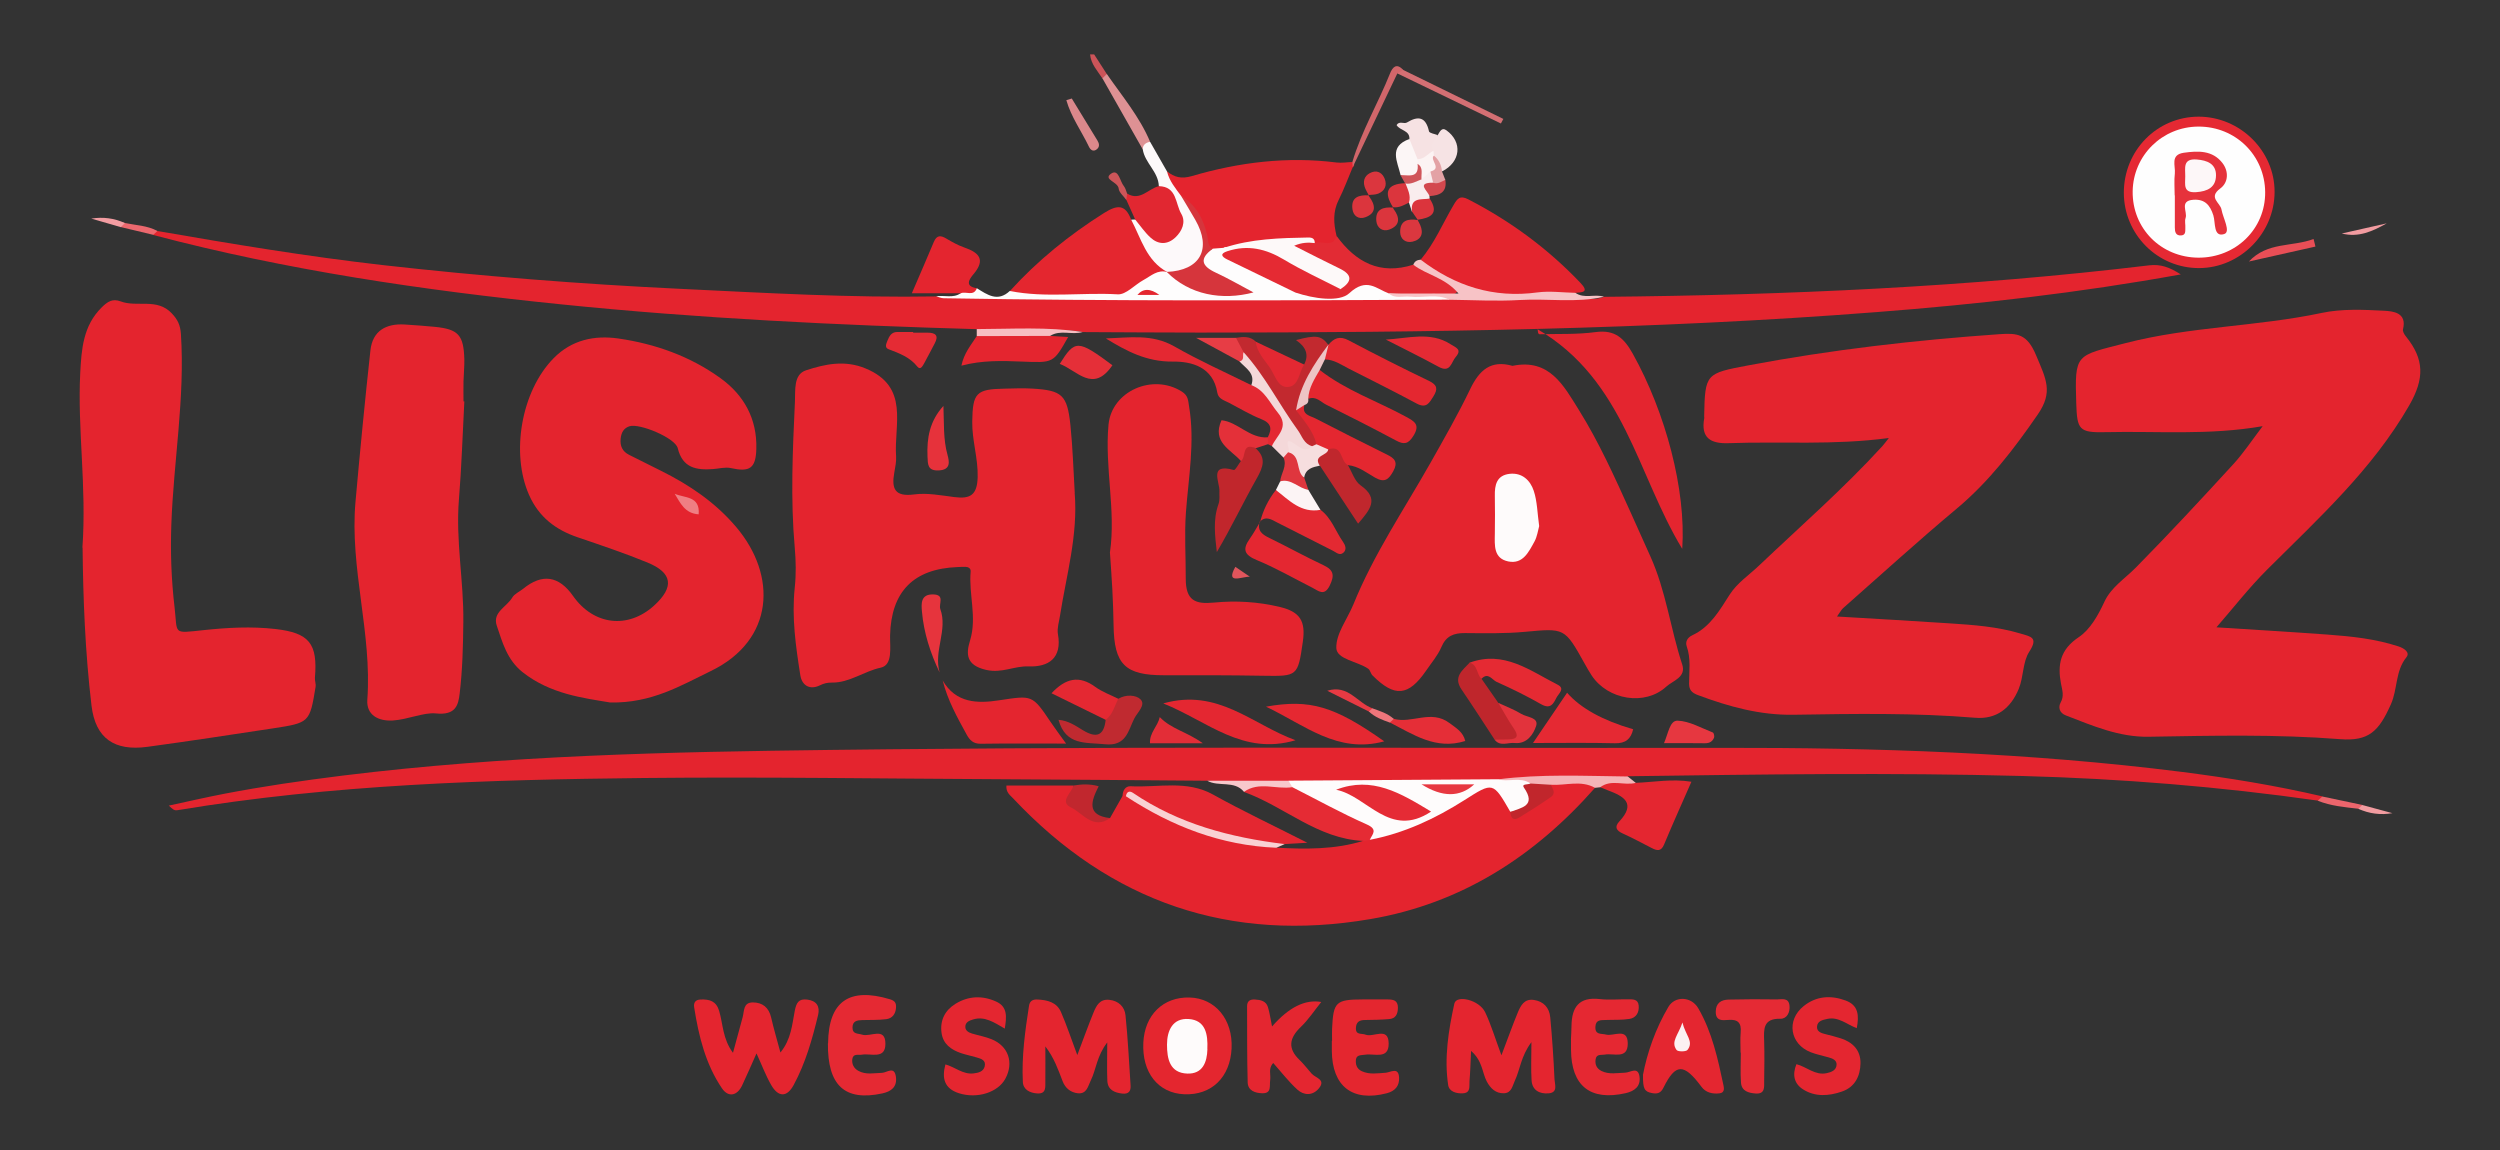 <svg xmlns="http://www.w3.org/2000/svg" id="Layer_1" data-name="Layer 1" viewBox="0 0 300 138"><rect x="0" y="0" width="300" height="138" fill="#333333" stroke="none"/><defs><style>      .cls-1 {        fill: #fcf1f2;      }      .cls-1, .cls-2, .cls-3, .cls-4, .cls-5, .cls-6, .cls-7, .cls-8, .cls-9, .cls-10, .cls-11, .cls-12, .cls-13, .cls-14, .cls-15, .cls-16, .cls-17, .cls-18, .cls-19, .cls-20, .cls-21, .cls-22, .cls-23, .cls-24, .cls-25, .cls-26, .cls-27, .cls-28, .cls-29, .cls-30, .cls-31, .cls-32, .cls-33, .cls-34, .cls-35, .cls-36, .cls-37, .cls-38, .cls-39, .cls-40, .cls-41, .cls-42, .cls-43, .cls-44, .cls-45, .cls-46, .cls-47, .cls-48, .cls-49, .cls-50, .cls-51, .cls-52, .cls-53, .cls-54, .cls-55, .cls-56, .cls-57, .cls-58, .cls-59, .cls-60, .cls-61, .cls-62, .cls-63, .cls-64, .cls-65, .cls-66, .cls-67, .cls-68, .cls-69, .cls-70, .cls-71, .cls-72, .cls-73, .cls-74, .cls-75, .cls-76, .cls-77, .cls-78, .cls-79, .cls-80, .cls-81, .cls-82 {        stroke-width: 0px;      }      .cls-2 {        fill: #e42832;      }      .cls-3 {        fill: #e6323b;      }      .cls-4 {        fill: #e32832;      }      .cls-5 {        fill: #fefdfd;      }      .cls-6 {        fill: #f9edee;      }      .cls-7 {        fill: #f7c3c6;      }      .cls-8 {        fill: #fcf4f5;      }      .cls-9 {        fill: #e4252f;      }      .cls-10 {        fill: #e4262f;      }      .cls-11 {        fill: #e32932;      }      .cls-12 {        fill: #e42630;      }      .cls-13 {        fill: #fdf9f9;      }      .cls-14 {        fill: #edc4c5;      }      .cls-15 {        fill: #bf262c;      }      .cls-16 {        fill: #e52e37;      }      .cls-17 {        fill: #df363e;      }      .cls-18 {        fill: #ee757b;      }      .cls-19 {        fill: #e22b34;      }      .cls-20 {        fill: #fefcfc;      }      .cls-21 {        fill: #e94e56;      }      .cls-22 {        fill: #e63740;      }      .cls-23 {        fill: #d0555a;      }      .cls-24 {        fill: #e52832;      }      .cls-25 {        fill: #e73a43;      }      .cls-26 {        fill: #c0272d;      }      .cls-27 {        fill: #f6e3e4;      }      .cls-28 {        fill: #e52a34;      }      .cls-29 {        fill: #e52a33;      }      .cls-30 {        fill: #cc5459;      }      .cls-31 {        fill: #c1262c;      }      .cls-32 {        fill: #ec656c;      }      .cls-33 {        fill: #d46f73;      }      .cls-34 {        fill: #fcf6f6;      }      .cls-35 {        fill: #e52f38;      }      .cls-36 {        fill: #e52b34;      }      .cls-37 {        fill: #db888b;      }      .cls-38 {        fill: #ef7e83;      }      .cls-39 {        fill: #c2292f;      }      .cls-40 {        fill: #d1666a;      }      .cls-41 {        fill: #f5b3b7;      }      .cls-42 {        fill: #fefbfb;      }      .cls-43 {        fill: #f29ca0;      }      .cls-44 {        fill: #fcf3f3;      }      .cls-45 {        fill: #c1272e;      }      .cls-46 {        fill: #ec686e;      }      .cls-47 {        fill: #db373f;      }      .cls-48 {        fill: #f9d1d3;      }      .cls-49 {        fill: #f7bec2;      }      .cls-50 {        fill: #e42731;      }      .cls-51 {        fill: #db363e;      }      .cls-52 {        fill: #db343c;      }      .cls-53 {        fill: #d3484e;      }      .cls-54 {        fill: #e42730;      }      .cls-55 {        fill: #e52b35;      }      .cls-56 {        fill: #e6343d;      }      .cls-57 {        fill: #e4242e;      }      .cls-58 {        fill: #c02a30;      }      .cls-59 {        fill: #d6353c;      }      .cls-60 {        fill: #db353d;      }      .cls-61 {        fill: #f39da2;      }      .cls-62 {        fill: #fdf7f8;      }      .cls-63 {        fill: #e3a2a5;      }      .cls-64 {        fill: #e2333c;      }      .cls-65 {        fill: #e0555c;      }      .cls-66 {        fill: #e73841;      }      .cls-67 {        fill: #e52831;      }      .cls-68 {        fill: #cd5559;      }      .cls-69 {        fill: #fdf9fa;      }      .cls-70 {        fill: #f29ba0;      }      .cls-71 {        fill: #e52933;      }      .cls-72 {        fill: #e6323c;      }      .cls-73 {        fill: #f4d8d9;      }      .cls-74 {        fill: #f6e2e3;      }      .cls-75 {        fill: #e12731;      }      .cls-76 {        fill: #f8c8cb;      }      .cls-77 {        fill: #e43039;      }      .cls-78 {        fill: #de9194;      }      .cls-79 {        fill: #fefefe;      }      .cls-80 {        fill: #e73d45;      }      .cls-81 {        fill: #e32d37;      }      .cls-82 {        fill: #f6dedf;      }    </style></defs><path class="cls-30" d="M131.3,6.53c.51.79,1.01,1.58,1.52,2.36.16.52-.07.63-.53.52-.59-.91-1.38-1.72-1.48-2.88.16,0,.32,0,.48,0Z"></path><path class="cls-57" d="M265.99,75.28c4.02.26,8.67.53,13.31.87,2.88.21,5.75.51,8.52,1.42.71.23,1.41.74.95,1.3-1.35,1.67-1.04,3.8-1.86,5.64-1.45,3.25-2.65,4.46-6.09,4.19-7.66-.6-15.32-.42-22.99-.29-3.54.06-6.72-1.32-9.93-2.56-.8-.31-.92-1-.63-1.53.45-.81.2-1.49.05-2.27-.43-2.27-.12-4.09,2.13-5.59,1.35-.9,2.31-2.59,3.07-4.23.8-1.75,2.47-2.79,3.79-4.13,3.99-4.05,7.85-8.21,11.69-12.4,1.22-1.33,2.23-2.87,3.52-4.56-6.48,1.13-12.68.57-18.85.72-3.19.08-3.42-.31-3.52-3.44-.19-6.06-.09-5.69,5.93-7.25,7.75-2,15.75-1.97,23.53-3.62,2.41-.51,4.99-.39,7.48-.26,1.06.06,2.77.2,2.27,2.23-.06.24.15.61.34.84,2.23,2.75,2.26,5.06.4,8.3-4.4,7.65-10.84,13.51-16.99,19.64-2.22,2.21-4.15,4.7-6.12,6.96Z"></path><path class="cls-57" d="M226.67,52.56c-6.65.89-12.95.39-19.22.62-2.16.08-3.38-.61-2.94-3,.01-.08-.01-.16-.01-.24.1-5.13.19-5.13,5.32-6.1,9.97-1.88,20.02-3.03,30.13-3.74,2.15-.15,3.31-.02,4.37,2.51,1.22,2.9,2.08,4.42.21,7.13-2.83,4.11-5.85,8.06-9.74,11.31-4.63,3.87-9.09,7.94-13.62,11.93-.21.19-.35.47-.73,1,4.69.28,9.08.53,13.48.82,2.88.19,5.76.39,8.55,1.23,1.24.37,2.16.46,1.04,2.18-.8,1.23-.66,2.98-1.26,4.45-.96,2.33-2.68,3.69-5.24,3.47-7.25-.6-14.51-.48-21.76-.36-4.03.07-7.78-.97-11.5-2.36-.76-.28-1.05-.64-1.06-1.35,0-1.51.24-3.02-.29-4.52-.16-.46.02-1.01.7-1.32,2.13-1,3.25-2.97,4.45-4.85.91-1.42,2.31-2.34,3.5-3.47,4.99-4.74,10.18-9.27,14.83-14.36.21-.23.39-.48.8-1Z"></path><path class="cls-57" d="M73.23,84.3c-3.21-.54-7.18-1-10.52-3.64-1.86-1.48-2.42-3.57-3.1-5.59-.54-1.6,1.21-2.25,1.86-3.36.26-.45.86-.7,1.3-1.05q3.43-2.8,6,.86c2.47,3.51,6.58,4,9.72,1.15,2.44-2.22,2.23-3.93-.8-5.17-2.75-1.13-5.57-2.07-8.38-3.03-2.64-.9-4.64-2.42-5.81-5.05-2.24-5.04-.94-12.49,2.93-16.43,2.18-2.22,4.92-2.78,7.78-2.37,4.42.64,8.61,2.13,12.25,4.76,2.83,2.04,4.4,4.9,4.3,8.47-.06,2.37-.8,2.82-3.06,2.32-.67-.15-1.42.07-2.14.12-1.99.14-3.65-.12-4.23-2.51-.3-1.23-4.58-3.01-5.79-2.63-.71.23-.98.77-1.06,1.46-.1.9.2,1.57,1.03,1.98,1.26.62,2.52,1.26,3.78,1.89,3.43,1.7,6.54,3.8,9.05,6.76,4.94,5.82,4.61,13.59-3.05,17.29-3.62,1.75-7.08,3.86-12.06,3.77Z"></path><path class="cls-57" d="M181.51,43.9c4.42-.91,6.13,2.37,7.95,5.29,2.43,3.89,4.3,8.07,6.19,12.24.8,1.76,1.57,3.52,2.37,5.28,1.9,4.17,2.43,8.73,3.85,13.04.5,1.53-1.18,1.96-1.91,2.64-2.56,2.36-7.01,1.6-8.95-1.32-.31-.47-.59-.96-.86-1.45-2.4-4.31-2.39-4.24-7.17-3.8-2.38.22-4.79.17-7.19.15-1.33-.01-2.25.33-2.82,1.67-.43,1.02-1.2,1.9-1.83,2.83-2.13,3.09-3.78,3.24-6.44.58-.22-.22-.27-.63-.51-.8-1.3-.9-3.78-1.12-3.83-2.48-.06-1.73,1.34-3.5,2.06-5.27,2.43-5.99,6.05-11.33,9.21-16.91,1.66-2.94,3.34-5.87,4.8-8.91,1.08-2.25,2.47-3.53,5.09-2.77Z"></path><path class="cls-57" d="M128.96,59.14c.42,5.06-1,9.89-1.77,14.8-.11.71-.36,1.47-.24,2.15.52,2.88-1.11,3.97-3.53,3.88-1.72-.07-3.18.85-5.07.42-2.47-.56-2.43-1.95-1.94-3.54.85-2.79-.18-5.52.07-8.27.03-.38-.28-.55-.63-.56-.32-.01-.64.02-.97.03q-7.88.31-8.07,8.2c-.03,1.43.35,3.55-1.12,3.87-2.04.44-3.75,1.82-5.85,1.79-.58,0-.96.09-1.45.33-1.23.6-2.16,0-2.35-1.2-.55-3.48-1.05-6.97-.67-10.53.17-1.58.14-3.2,0-4.78-.52-5.84-.25-11.67.02-17.51.07-1.39-.2-3.29,1.35-3.79,2.26-.73,4.61-1.26,7.12-.22,5.33,2.2,3.4,6.73,3.67,10.56.04.63-.1,1.28-.21,1.91-.35,1.93.01,2.97,2.39,2.65,1.56-.21,3.21.12,4.81.32,1.88.24,2.74-.21,2.8-2.38.06-2.29-.69-4.44-.65-6.69.05-3.41.46-3.88,3.82-3.94,1.12-.02,2.25-.08,3.37-.01,3.58.21,4.21.74,4.59,4.38.28,2.71.36,5.43.52,8.15Z"></path><path class="cls-57" d="M9.89,65.72c.52-7.37-.61-14.17-.26-21.01.15-2.82.35-5.62,2.56-7.81.71-.7,1.3-1.11,2.3-.73,1.97.74,4.35-.45,6.12,1.43.72.76,1.03,1.42,1.1,2.48.5,7.67-.88,15.23-1.15,22.86-.12,3.31,0,6.61.38,9.87.39,3.33-.29,3.2,3.44,2.81,2.91-.31,5.77-.47,8.67-.14,4.05.47,5.09,1.73,4.74,5.84-.03.36.14.75.08,1.1-.71,4.29-.71,4.31-5.16,4.99-5.01.76-10.02,1.53-15.04,2.21-3.93.53-6.22-1-6.69-4.95-.77-6.46-1.01-12.97-1.07-18.95Z"></path><path class="cls-57" d="M144.87,93.69c-8.16-.06-16.31-.14-24.47-.18-14.38-.07-28.75-.3-43.13-.15-18.72.2-37.43.77-55.95,3.86-.41.07-.57-.08-1.06-.55,2.37-.51,4.53-1.01,6.72-1.43,2.3-.44,4.6-.83,6.91-1.18,19.44-2.92,39.02-3.67,58.64-3.97,38.04-.58,76.09-.29,114.13-.35,18.4-.03,36.8.57,55.09,2.88,5.68.72,11.33,1.64,16.91,2.94.1.46-.02.69-.54.51-11.74-1.67-23.53-2.63-35.38-2.95-15.8-.43-31.6-.19-47.4.03-1.03.88-2.28.56-3.45.61-4.06.19-8.15-.38-12.2.36-8.34.28-16.69.11-25.04.14-3.29.2-6.53-.36-9.79-.59Z"></path><path class="cls-57" d="M18.89,27.72c8.98,1.56,17.97,3.06,27.03,4.09,11.87,1.34,23.77,2.28,35.7,2.85,10.24.49,20.47,1.09,30.72.91,3.09.02,6.18.36,9.26-.06,1.05-.14,2.09-.15,3.13-.16,16.37-.02,32.74-.05,49.11-.01,5.34.2,10.7-.41,16.03.43.84.13,1.76.19,2.61-.15,21.87-.21,43.69-1.17,65.42-3.78,1.37-.16,2.45.22,3.79,1.09-12.28,2.23-24.35,3.58-36.47,4.52-27.04,2.11-54.14,2.45-81.25,2.46-4.68,0-9.36-.04-14.04-.06-3.26-.67-6.47.68-9.73.27-1.02-.13-2.09.09-2.98-.62-16.7-.48-33.38-1.29-50-2.99-16.46-1.68-32.8-4.08-48.83-8.31-.09-.43,0-.66.5-.46Z"></path><path class="cls-57" d="M191.4,94.54c-7.24,8.22-16.06,13.89-26.95,15.75-16.83,2.88-31.16-2.02-42.86-14.47-.36-.39-.89-.71-.82-1.56h8.06c.01,2.57,1.7,4.08,4.37,3.91l1.5-2.65c.2-.18.43-.26.69-.26,4.25,2.09,8.37,4.45,13.14,5.27,1.56.27,3.21.31,4.62,1.19,3.51.19,7.02.24,10.44-.82.13-.22.31-.38.54-.48,4.04-1.15,7.91-2.68,11.47-4.97,3.65-2.36,3.87-2.28,6.03,1.45,1.99.73,2.81-.96,3.92-1.95.42-.37.39-1.2,1.18-1.32,1.11-.09,2.23-.08,3.33-.02.6.03,1.35-.04,1.33.92Z"></path><path class="cls-57" d="M55.72,48.17c-.21,3.93-.33,7.87-.65,11.79-.4,4.92.59,9.78.53,14.67-.03,2.87-.1,5.76-.44,8.6-.16,1.35-.45,2.64-2.87,2.38-1.41-.15-3.38.74-5.15.85-1.72.1-3.19-.64-3.06-2.49.58-8-2.13-15.78-1.42-23.76.54-6.06,1.13-12.11,1.79-18.16.26-2.35,1.86-3.24,4.1-3.11,1.21.07,2.41.17,3.61.28,2.83.28,3.48.97,3.56,3.89.02.88-.08,1.77-.1,2.65-.02.8,0,1.61,0,2.41.03,0,.07,0,.1,0Z"></path><path class="cls-57" d="M133.2,66.24c.72-5.01-.65-10.13-.18-15.26.37-4.04,5.3-6.21,8.8-3.99.78.49.75,1.08.87,1.79.72,4.27-.07,8.5-.38,12.73-.19,2.66-.01,5.29-.02,7.93,0,2.62,1.12,3.09,3.38,2.87,2.65-.26,5.32-.1,7.93.53,2.4.58,3.1,1.68,2.74,4.17-.6,4.16-.63,4.15-4.8,4.08-3.95-.07-7.89-.07-11.84-.06-4.68.01-6.01-1.29-6.07-5.99-.02-1.45-.08-2.89-.15-4.33-.07-1.44-.19-2.88-.29-4.46Z"></path><path class="cls-57" d="M162.32,20.08c-.55,1.3-1.04,2.63-1.67,3.89-.73,1.44-.62,2.88-.26,4.35-.04,2.29-1.65.96-2.61,1.13-2.44-1.22-4.85.21-7.29.13-1.13-.04-2.37.26-3.52.58-.5.12-1,.14-1.5.01-.69-.21-1.02-.74-1.1-1.4-.25-1.99-1.44-3.44-2.77-4.81-.81-1-2.22-1.72-1.56-3.39.9.7,1.72.93,2.98.56,5.66-1.66,11.45-2.38,17.36-1.63.62.08,1.27-.04,1.91-.06.27.2.28.42.03.65Z"></path><path class="cls-57" d="M170.48,31.16c1.67-1.98,2.65-4.36,3.95-6.56.45-.77.76-1.2,1.78-.67,5.04,2.6,9.53,5.9,13.44,10.01,1.07,1.12.28,1.14-.6,1.2-4.14.83-8.38.78-12.43.1-2.22-.37-4.8-1.67-6.14-4.08Z"></path><path class="cls-9" d="M201.86,65.85c-5.41-8.92-6.95-20.25-17.35-26.34.09.62.08.54.07.47.05.05.11.13.16.13,2.25-.06,4.52.04,6.74-.26,2.32-.31,3.41.73,4.46,2.61,3.93,7.05,6.4,16.32,5.93,23.38Z"></path><path class="cls-9" d="M180.17,126.64c.78-2.04,1.33-3.61,1.97-5.15.34-.81.77-1.66,1.9-1.5,1.2.17,1.88.94,1.99,2.09.23,2.48.4,4.96.51,7.44.03.6.45,1.59-.71,1.68-1.08.09-1.96-.36-2.04-1.55-.09-1.35-.02-2.7-.02-4.59-1.27,1.7-1.35,3.27-1.98,4.61-.3.64-.4,1.49-1.31,1.52-.99.04-1.63-.59-2.07-1.42-.56-1.06-.49-2.45-1.88-3.66-.07,1.5-.1,2.57-.19,3.64-.05.58.19,1.4-.81,1.45-.78.04-1.63-.21-1.75-.99-.49-3.29.04-6.56.74-9.77.24-1.11,3-.45,3.7,1.03.72,1.52,1.2,3.14,1.95,5.16Z"></path><path class="cls-10" d="M121.19,34.92c3.31-3.65,7.1-6.71,11.28-9.35,1.62-1.02,2.56-1.07,3.27.79,1.84,1.67,2.51,4.19,4.26,5.93.24.24-.15.55-.36.78-2.86,1.97-5.89,3.04-9.48,2.54-2.21-.31-4.51-.04-6.77-.07-.77-.01-1.65.24-2.2-.61Z"></path><path class="cls-9" d="M129.26,126.65c.77-2.03,1.33-3.6,1.96-5.14.34-.83.75-1.65,1.89-1.53,1.13.11,1.85.85,1.95,1.85.29,2.8.42,5.61.61,8.42.05.68-.23,1.06-.98.98-.97-.11-1.77-.45-1.81-1.56-.06-1.36-.01-2.72-.01-4.58-1.27,1.65-1.32,3.24-1.98,4.57-.34.7-.48,1.65-1.57,1.53-.86-.1-1.49-.63-1.8-1.43-.54-1.4-1.02-2.82-2.08-4.19,0,1.38.02,2.76,0,4.14-.02.68.17,1.59-.99,1.5-.87-.06-1.67-.45-1.71-1.39-.15-3.06.27-6.09.74-9.12.09-.6.47-.79,1.02-.76,1.18.06,2.31.32,2.82,1.51.67,1.54,1.2,3.14,1.97,5.2Z"></path><path class="cls-9" d="M87.96,126.33c.45-1.64.81-2.95,1.16-4.27.2-.74.05-1.76,1.21-1.77,1.18,0,1.93.61,2.21,1.82.3,1.32.69,2.63,1.11,4.19,1.3-1.59,1.4-3.35,1.72-4.99.19-.98.47-1.49,1.5-1.36,1.12.14,1.55.82,1.3,1.86-.7,2.89-1.5,5.75-2.93,8.39-.84,1.55-1.87,1.43-2.69.01-.67-1.16-1.14-2.44-1.77-3.8-.61,1.36-1.14,2.61-1.72,3.83-.62,1.31-1.69,1.45-2.43.35-1.97-2.91-2.79-6.28-3.33-9.71-.09-.56.15-.92.78-.94,1.05-.04,1.86.17,2.22,1.37.47,1.59.41,3.35,1.66,5.03Z"></path><path class="cls-5" d="M121.19,34.92c4.28.85,8.63.15,12.94.4.99.06,2.04-1.15,3.09-1.72.89-.48,1.69-1.29,2.86-.95.11.01.23.03.34.04,2.66,1.32,5.28,2.75,8.42,2.19-1.13-.77-2.52-1.18-3.68-1.98-1.62-1.11-1.5-1.97.37-3.06.43-.03.87-.07,1.3-.1.42-.25.54.05.67.35,2.39,2.32,5.57,3.2,8.45,4.6,2.34.13,4.63.8,6.86-.97,1.29-1.02,2.84.52,4.29.89,1.49.48,3.02.14,4.52.29.87.09,2-.27,2.31,1.06-20.23.1-40.45.18-60.68-.17-.31,0-.61-.15-.91-.24.98-.15,2.04.28,2.95-.37.42-.89,1.4-.02,1.92-.6,1.27.79,2.52,1.7,3.97.33Z"></path><path class="cls-10" d="M142.1,131.31c-3.12-.13-5.08-2.6-4.9-6.2.16-3.32,2.38-5.49,5.54-5.41,3.1.08,5.22,2.65,5.05,6.12-.17,3.46-2.41,5.63-5.68,5.49Z"></path><path class="cls-12" d="M152.66,123.16q3.01-3.44,5.89-2.92c-.85,1.06-1.54,2.12-2.44,2.98-1.41,1.35-1.62,2.6-.14,4,.52.5.95,1.09,1.43,1.62.46.52,1.75.7.86,1.77-.74.89-1.79.86-2.58.14-1.04-.95-1.92-2.09-2.89-3.19-.63.65-.27,1.4-.37,2.06-.1.67.21,1.6-.95,1.57-.84-.02-1.72-.3-1.75-1.3-.08-3.05-.06-6.11-.07-9.16,0-.62.39-.83.95-.79.67.04,1.33.18,1.55.91.21.68.3,1.38.49,2.31Z"></path><path class="cls-24" d="M188.51,124.79c.02-.42.06-1.06.07-1.7.03-2.23.9-3.49,3.39-3.2,1.11.13,2.26.01,3.38.03.55,0,1.21-.06,1.29.73.08.82-.28,1.49-1.1,1.62-.95.15-1.93.09-2.89.13-.56.02-1.16-.04-1.2.8-.06,1.02.68.8,1.28.95.91.24,2.58-.89,2.6,1.05.02,1.97-1.7,1.15-2.74,1.35-.44.08-1.02-.11-1.12.58-.09.62.14,1.11.71,1.39.92.45,1.89.23,2.85.2.61-.02,1.54-.78,1.71.48.16,1.17-.61,1.74-1.66,1.98-4.24.96-6.53-.86-6.56-5.21,0-.32,0-.64,0-1.19Z"></path><path class="cls-10" d="M159.85,124.89c0-.48-.02-.96,0-1.44.15-3.24.44-3.51,3.73-3.52.97,0,1.93,0,2.9,0,.7,0,1.28.09,1.27,1.01-.01.74-.26,1.29-1.05,1.35-.96.08-1.93.1-2.89.11-.67,0-1.07.23-1.1.95-.04.9.68.62,1.16.81.94.37,2.77-1.03,2.77,1.09,0,1.92-1.73,1.14-2.79,1.31-.47.08-1.07-.02-1.14.6-.06.55.09,1.11.72,1.39.93.42,1.88.24,2.84.18.59-.04,1.55-.74,1.62.57.06.99-.47,1.63-1.48,1.89-4.11,1.07-6.56-.82-6.59-5.09,0-.4,0-.8,0-1.2h.02Z"></path><path class="cls-12" d="M197.15,129.01c.51-2.68,1.5-5.55,3.06-8.19.79-1.33,2.74-1.27,3.58.17,1.67,2.87,2.36,6.1,3.04,9.31.08.38.08.84-.49.9-.85.1-1.65-.09-2.16-.78-2.12-2.85-3.11-2.85-4.58.13-.33.67-.78.73-1.36.62-.91-.17-1.1-.51-1.08-2.16Z"></path><path class="cls-71" d="M99.37,125.19c.05-5.02,2.53-6.76,7.45-5.27.62.19.74.5.7,1.03-.05.74-.46,1.26-1.16,1.35-.95.12-1.93.08-2.9.11-.6.02-1.15.1-1.16.89,0,.83.64.69,1.16.86.97.32,2.8-.99,2.79,1.11-.01,1.9-1.75,1.1-2.82,1.29-.43.08-1.04-.18-1.15.52-.09.61.18,1.12.72,1.42.9.5,1.88.27,2.84.24.58-.01,1.49-.87,1.67.48.16,1.2-.54,1.75-1.63,1.99-4.51.97-6.58-.94-6.53-6.02Z"></path><path class="cls-12" d="M215.57,127.7c1.23.32,2.25,1.38,3.63,1.08.57-.12,1.16-.35,1.19-1.01.03-.56-.5-.76-.98-.89-.7-.2-1.41-.34-2.09-.6-2.53-.96-3-3.85-.88-5.55,1.51-1.21,3.25-1.33,5.03-.67,1.56.57,1.63,1.81,1.34,3.32-1.18-.44-2.2-1.41-3.54-1.11-.53.12-1.2.23-1.23.95-.02.57.49.75.98.87.63.16,1.25.31,1.87.51,1.45.47,2.39,1.43,2.37,2.99-.03,1.54-.66,2.86-2.24,3.4-1.57.54-3.2.66-4.66-.27-1.08-.69-1.3-1.76-.79-3.02Z"></path><path class="cls-50" d="M135.11,95.54c-.13,0-.27,0-.4-.02,0-.65.34-1.2.96-1.17,3.32.18,6.71-.78,9.92,1.01,3.48,1.94,7.1,3.64,11.29,5.77-1.4.08-2.06.12-2.72.16-6.24.02-11.88-1.93-17.19-5.07-.54-.32-1.01-1.11-1.86-.68Z"></path><path class="cls-12" d="M120.57,123.43c-1.31-.76-2.41-1.51-3.78-1.1-.44.13-.98.32-.95.93.02.44.42.65.82.77.77.23,1.57.37,2.31.67,2.04.81,2.72,2.82,1.67,4.75-.9,1.65-3.38,2.43-5.56,1.74-1.77-.56-2.08-1.81-1.63-3.46,1.15.31,2.1,1.23,3.37,1.08.57-.07,1.17-.19,1.34-.83.19-.76-.42-.93-.97-1.09-.62-.18-1.25-.31-1.86-.51-1.2-.41-2.17-1.09-2.35-2.46-.19-1.5.42-2.69,1.69-3.47,1.54-.94,3.2-1.01,4.85-.27,1.43.64,1.27,1.86,1.05,3.28Z"></path><path class="cls-71" d="M254.86,23.13c0-5.07,3.98-9.12,8.97-9.13,4.98,0,9.14,4.11,9.12,9.04-.01,4.96-4.11,9.1-9.03,9.13-4.99.03-9.05-4.02-9.06-9.04Z"></path><path class="cls-9" d="M113.11,81.64c1.59,2.76,4.2,2.79,6.76,2.4,4-.6,3.98-.71,6.22,2.62.51.76,1.07,1.5,1.84,2.57-3.62,0-6.94-.03-10.26.02-.88.01-1.31-.44-1.67-1.1-1.14-2.08-2.3-4.15-2.88-6.51Z"></path><path class="cls-12" d="M196.31,93.94c2.15-.08,4.3-.51,6.66-.13-1.12,2.56-2.24,5.03-3.28,7.53-.37.89-.87.74-1.51.41-1.15-.59-2.28-1.2-3.45-1.73-.78-.35-1.02-.79-.42-1.44,2.06-2.2.53-3.04-1.39-3.75-.3-.11-.59-.24-.89-.36,1.23-1.72,2.82-.59,4.28-.53Z"></path><path class="cls-2" d="M152.63,53.53c-.16-.08-.32-.15-.48-.23-.29-.27-.29-.54-.02-.82.53-1.01.45-1.7-.79-2.19-1.34-.53-2.58-1.29-3.87-1.96-.56-.29-1.27-.46-1.39-1.2-.5-3.09-3.06-3.77-5.37-3.74-3.11.03-5.53-1.25-8.01-2.78,2.78-.08,5.53-.58,8.22.96,2.99,1.71,6.15,3.12,9.24,4.65,1.68.26,4.07,2.56,4.39,4.48.23,1.41-.49,2.41-1.92,2.83Z"></path><path class="cls-19" d="M166.68,35.22c-1.55-.57-2.67-1.97-4.77-.03-1.18,1.1-4.27.66-6.46-.09,1.39-1.28,3.2-.36,4.73-.89,1.01-.69.44-1.18-.24-1.57-1.16-.69-2.43-1.18-3.59-1.87-.57-.34-1.49-.62-1.16-1.49.26-.67,1.09-.47,1.72-.47.33,0,.61.13.86.35.85-.36,2.15.67,2.62-.85,2.31,3.17,5.23,4.73,9.21,3.45,1.79.28,3.23,1.34,4.78,2.15.34.18.66.53.51.98-.15.46-.58.46-.99.43-2.4-.13-4.81.08-7.22-.11Z"></path><path class="cls-28" d="M208.87,126.32c0-.8-.06-1.61.01-2.41.11-1.14-.31-1.62-1.48-1.52-.7.06-1.52.15-1.51-.99.01-1.05.66-1.43,1.55-1.45,1.93-.05,3.87-.05,5.8-.02.58,0,1.39-.25,1.5.73.09.83-.32,1.61-1.1,1.59-2.08-.04-1.99,1.25-1.94,2.68.05,1.61.02,3.22,0,4.82,0,.72.11,1.55-1.02,1.47-.85-.06-1.68-.28-1.76-1.29-.09-1.2-.02-2.41-.02-3.61-.01,0-.03,0-.04,0Z"></path><path class="cls-10" d="M158.37,44.4c3.12,2.44,6.87,3.72,10.31,5.59,1.04.57,1.78.94.93,2.31-.62,1-1.13,1.08-2.09.56-2.76-1.47-5.55-2.9-8.36-4.29-.67-.33-1.24-1.08-2.15-.71-.55-1.55-.49-2.86,1.37-3.47Z"></path><path class="cls-54" d="M159.4,41.39c.67-.82,1.36-1.12,2.44-.55,3.19,1.69,6.41,3.31,9.66,4.88.99.48,1.05.96.52,1.83-.5.8-.85,1.5-2.01.88-2.68-1.44-5.41-2.8-8.13-4.18-.92-.47-1.79-1.1-2.88-1.12-.54-.56-.22-1.05.12-1.54.09-.07.19-.13.29-.2Z"></path><path class="cls-69" d="M140.08,32.65c-2.52-1.36-3.14-4.02-4.34-6.29.16,0,.32-.01.48-.02.97-.06,1.26.86,1.87,1.32.68.51,1.36.91,2.18.39.84-.53,1.1-1.35.87-2.29-.33-1.35-1.18-2.41-2.08-3.42-.05-1.73-1.68-2.78-1.93-4.42-.31-.89.17-1.01.89-.89.67,1.18,1.35,2.36,2.02,3.54.28,1.15,1.02,2.03,1.7,2.95,1.14,1.02,1.84,2.37,2.51,3.69.89,1.75.44,3.46-.81,4.85-.91,1.01-2.12,1.43-3.44.57l.07.02Z"></path><path class="cls-36" d="M164.38,100.8c-.26.04-.52.07-.78.11-5.49-.24-9.46-4.13-14.33-5.88.03-1.09.89-.89,1.53-.93,1.24-.06,2.49-.03,3.73-.01,3.64.84,6.69,2.97,9.96,4.6,1.28.64.96,1.46-.12,2.12Z"></path><path class="cls-71" d="M195.98,87.51c-.27,1.15-.88,1.71-2.19,1.68-3.13-.08-6.25-.03-9.83-.03,1.47-2.17,2.77-4.08,4.09-6.03q2.43,2.78,7.92,4.38Z"></path><path class="cls-9" d="M117.22,34.59c-.38,1.02-1.3.33-1.92.6h-5.88c.97-2.25,1.82-4.2,2.64-6.16.35-.83.82-.81,1.5-.4.69.41,1.41.81,2.16,1.07,1.79.62,2.57,1.46,1.1,3.2-.49.58-1.12,1.45.4,1.69Z"></path><path class="cls-50" d="M139.59,84.41c6.58-1.86,10.66,2.52,15.87,4.42-6.36,1.87-10.51-2.27-15.87-4.42Z"></path><path class="cls-9" d="M126.01,40.31c.72.04,1.44.09,2.17.13-1.78,3.16-1.78,3.1-5.54,2.95-2.39-.1-4.79-.17-7.27.49.31-1.52,1.17-2.49,1.84-3.55,2.93-.69,5.87-.67,8.8-.02Z"></path><path class="cls-50" d="M151.16,62.62c-.32,1.1.34,1.54,1.21,1.96,2.16,1.05,4.26,2.22,6.44,3.24,1.26.59,1.34,1.25.76,2.44-.66,1.35-1.35.64-2.1.26-2.22-1.12-4.37-2.37-6.66-3.31-1.52-.63-1.73-1.3-.84-2.56.45-.64.83-1.33,1.23-2l-.05-.04Z"></path><path class="cls-39" d="M148.32,40.54c.84-.14,1.68-.22,2.37.45.96.95,1.72,2.05,2.41,3.19.85,1.4,1.68,1.91,2.65.11.15-.28.47-.41.75-.56q.87-1.67-.98-2.92c2.43-.64,3-.56,3.88.56,0,0,.04-.06.04-.06-1.35,2.43-2.79,4.82-3.36,7.59.42,1.62,2.64,2.42,2.04,4.5-.17.16-.38.26-.62.29-1.39-.19-1.89-1.34-2.51-2.35-1.83-2.98-3.76-5.9-5.93-8.65-.46-.65-1.02-1.27-.74-2.17Z"></path><path class="cls-31" d="M150.67,53.79c1.32,1.16.91,2.26.14,3.62-1.64,2.9-3.06,5.91-4.79,8.84-.22-1.95-.48-3.87.2-5.76.19-.53.08-1.05.11-1.55.07-1.04-1.35-3.41,1.73-2.54.17.05.56-.7.85-1.08.23-2.08.51-2.33,1.76-1.53Z"></path><path class="cls-67" d="M166.11,88.96c-5.62,1.53-9.58-1.98-14.19-4.16,5.29-.94,8.21-.06,14.19,4.16Z"></path><path class="cls-54" d="M157.98,53.3c-.4-1.6-1.49-2.79-2.44-4.06.21-.39.36-.88.99-.63-.34,1.18.69,1.27,1.34,1.61,2.84,1.46,5.68,2.91,8.55,4.32.94.46,1.37.91.78,1.99-.55.99-1.02,1.45-2.2.78-1.02-.58-1.98-1.37-3.23-1.49-1.22.05-1.38-1.57-2.55-1.6-.52-.16-1.06-.28-1.23-.91Z"></path><path class="cls-11" d="M158.46,61.18c1.32.98,1.8,2.56,2.7,3.84.28.4.48.92.05,1.3-.46.41-.88-.05-1.28-.24-2.21-1.11-4.41-2.25-6.63-3.36-.69-.35-1.39-.88-2.14-.1,0,0,.05.04.05.04.35-1.42.99-2.71,1.9-3.86,1.93.46,3.47,1.81,5.35,2.38Z"></path><path class="cls-75" d="M139.06,22.34c2.19.04,1.97,2.1,2.69,3.31.58.98.11,2.07-.69,2.83-.95.91-2.06.9-3.01.02-.69-.63-1.23-1.44-1.83-2.16-.35-.78-.7-1.56-1.05-2.34-.21-.29-.18-.54.1-.76,1.56.93,2.53-.61,3.8-.9Z"></path><path class="cls-29" d="M176.36,79.52c4.11-1.51,7.24.96,10.55,2.64.95.48.11,1.07-.14,1.57-.37.74-.72,1.4-1.81.79-1.74-.99-3.53-1.88-5.36-2.69-.53-.23-1.03-1.22-1.82-.37-1.15-.15-1.17-1.12-1.42-1.93Z"></path><path class="cls-15" d="M176.36,79.52c.99.27.81,1.39,1.42,1.93.67.97,1.35,1.93,2.02,2.9.49.41,1.08.74,1.44,1.27.6.9,1.74,1.9,1,2.96-.59.85-1.89.49-2.89.17-1.32-2.01-2.62-4.04-3.97-6.02-1.03-1.51.13-2.3.98-3.21Z"></path><path class="cls-7" d="M166.68,35.22h8.34c-1.64-1.94-3.84-2.22-5.42-3.45.14-.42.46-.58.88-.61,4.15,3.17,8.74,4.65,14.01,3.93,1.49-.2,3.04.02,4.56.05,1.06.75,2.32.1,3.43.47-3.33.77-6.72.19-10.08.39-2.81.17-5.64,0-8.47-.03-1.52-.77-3.15-.18-4.71-.37-.85-.1-1.77.29-2.54-.37Z"></path><path class="cls-26" d="M159.4,53.92c1.76-.58,1.41,1.45,2.35,1.89.49.83.8,1.92,1.52,2.43,2.32,1.63,1.1,2.96-.3,4.6-1.55-2.36-3.07-4.66-4.58-6.96-1.37-1.53.22-1.53,1.01-1.95Z"></path><path class="cls-58" d="M134.19,83.86c.91-.56,2.14-.47,2.67.06.67.68-.37,1.56-.74,2.29-.74,1.45-.95,3.37-3.52,3.1-2.32-.24-4.71.18-5.58-2.93,1.17.09,2.06.72,2.95,1.26,1.59.96,2.51.67,2.71-1.27.07-1.1.55-1.96,1.51-2.52Z"></path><path class="cls-2" d="M134.19,83.86c-.45.87-.66,1.89-1.51,2.52-2.13-1.04-4.26-2.09-6.5-3.19,1.69-1.8,3.31-2.19,5.26-.76.82.6,1.83.96,2.75,1.42Z"></path><path class="cls-28" d="M166.28,40.75c2.65-.13,5.35-1.02,7.79.56.6.39,1.42.6.62,1.52-.55.63-.62,1.98-2.07,1.18-2.08-1.14-4.22-2.18-6.34-3.27Z"></path><path class="cls-16" d="M167.25,86.26c2.18.61,4.47-1.15,6.68.5.86.64,1.65,1.09,1.9,2.16-3.55,1.11-6.24-.8-9.05-2.22-.1-.42-.03-.66.47-.44Z"></path><path class="cls-73" d="M149.23,42.26c2.58,2.85,4.28,6.3,6.52,9.38.5.69.72,1.64,1.71,1.9-.27,1.11-1.06.79-1.68.5-.56-.26-.86-.3-.98.38-.19.28-.44.46-.78.49-.46-.46-.92-.92-1.39-1.38.55-1.27,2.17-2.25.71-4.01-.99-1.19-1.58-2.71-3.18-3.3.52-1.44-.69-2.03-1.42-2.85.02-.43.07-.85.49-1.11Z"></path><path class="cls-36" d="M109.6,39.92c.56,0,1.13,0,1.69,0,.94,0,1.41.31.87,1.3-.42.78-.81,1.57-1.24,2.34-.18.31-.45.91-.83.44-.91-1.14-2.16-1.6-3.45-2.09-.51-.19-.3-.64-.15-1.02.22-.54.47-1.04,1.16-1.05.64-.01,1.29,0,1.93,0,0,.03,0,.06,0,.08Z"></path><path class="cls-35" d="M133.49,43.83c-2.32,3.41-4.22.62-6.32-.16,1.83-2.93,2.17-2.92,6.32.16Z"></path><path class="cls-56" d="M112.75,80.69c-1.11-2.33-1.9-4.76-2.12-7.34-.08-.94-.14-2.06,1.36-2.02,1.45.04.62,1.14.85,1.76.91,2.53-.82,5.01-.09,7.59Z"></path><path class="cls-48" d="M135.11,95.54c.09-.52.4-.69.84-.4,5.5,3.74,11.71,5.36,18.21,6.15-.33.15-.66.29-.99.44-6.63-.27-12.57-2.57-18.06-6.18Z"></path><path class="cls-4" d="M156.5,43.75c-.65.93-.61,2.62-1.99,2.69-1.21.05-1.52-1.47-2.14-2.34-.67-.95-1.53-1.85-1.69-3.1,1.94.92,3.88,1.84,5.82,2.75Z"></path><path class="cls-77" d="M150.67,53.79c-1.7-.76-1.1,1.11-1.76,1.53-1.23-1.39-3.51-2.25-2.33-4.89,1.96.19,3.38,2.22,5.56,2.05,0,.27.01.55.02.82-.49.16-.99.33-1.48.49Z"></path><path class="cls-41" d="M196.31,93.94c-1.4.38-2.96-.48-4.28.53-.21.02-.42.04-.63.07-1.7-.96-3.53-.25-5.29-.37-.74.63-1.59.5-2.45.38-1.26-.56-2.86.17-3.95-1.02,5.2-.68,10.42-.41,15.63-.35.32.26.64.51.96.77Z"></path><path class="cls-3" d="M113.21,48.71c.09,2.05-.04,3.98.49,5.87.23.84.4,1.8-1.05,1.87-1.34.06-1.31-.71-1.35-1.68-.09-2.2.25-4.23,1.91-6.06Z"></path><path class="cls-22" d="M199.68,89.18c.52-1.19.69-2.73,1.63-2.7,1.43.05,2.83.88,4.23,1.42.12.05.21.44.15.61-.19.48-.56.69-1.12.68-1.51-.03-3.02-.01-4.9-.01Z"></path><path class="cls-45" d="M133.21,98.17c-2.05,1.46-3.28-.61-4.7-1.28-1.4-.67.05-1.74.33-2.63.95-.15,1.89-.22,3,.09-.89,1.76-1.52,3.49,1.36,3.82Z"></path><path class="cls-74" d="M169.13,16.68c.05-1.06-1.14-.99-1.54-1.67.32-.54.89-.1,1.24-.31,1.39-.85,2.27-.65,2.65,1.06.05.22.68.31,1.04.45.16.79-.42,1.44-.44,2.2-.52.73-1.14,1.19-2.09.85-.85-.67-1.19-1.52-.86-2.59Z"></path><path class="cls-78" d="M138.01,17.02c-.5.09-.86.33-.89.89-1.61-2.83-3.22-5.67-4.83-8.51.18-.17.35-.35.53-.52,1.83,2.65,3.93,5.13,5.19,8.13Z"></path><path class="cls-81" d="M144.33,89.19h-6.33c-.08-1.26.93-2.02,1.17-3.14,1.39,1.45,3.28,1.77,5.16,3.14Z"></path><path class="cls-64" d="M179.35,88.75c.56,0,1.12,0,1.68-.02,1.09-.03,1.23-.43.62-1.32-.67-.98-1.24-2.04-1.85-3.06.92.43,1.89.79,2.76,1.32.67.41,2.1.41,1.78,1.43-.32,1.01-1.11,2.21-2.58,2.06-.8-.09-1.74.47-2.41-.4Z"></path><path class="cls-49" d="M126.01,40.31c-2.93,0-5.87.01-8.8.02,0-.28,0-.56,0-.84,4.24-.01,8.49-.3,12.71.35-1.27.4-2.68-.32-3.91.47Z"></path><path class="cls-27" d="M172.03,18.1c-.63-.83.25-1.27.49-1.88.25-.38.47-1,1.04-.59,1.98,1.43,1.72,3.81-.51,4.94-.74-.41-.97-1.15-1.22-1.88-.02-.23.04-.43.2-.59Z"></path><path class="cls-8" d="M158.46,61.18c-2.33.43-3.77-1.15-5.35-2.38.17-.34.34-.69.51-1.03,1.49-.87,2.41.14,3.38,1.01.49.8.97,1.61,1.46,2.41Z"></path><path class="cls-82" d="M154.58,54.27c.41-.18-.91-2.22.96-.88.55.39,1.22.88,1.92.15.17-.08.34-.16.51-.23.48.21.95.41,1.42.62-.08.78-1.88.68-1.01,1.95-.86.17-1.71.36-1.88,1.44-1.75-.32-1.12-2.14-1.93-3.05Z"></path><path class="cls-33" d="M168.38,8.39c4.01,1.96,8.01,3.92,12.02,5.88-.1.18-.19.37-.29.55-4.14-2-8.28-4.01-12.43-6.01,0-.53.29-.57.7-.42Z"></path><path class="cls-34" d="M169.13,16.68c.32.8.65,1.61.97,2.41.18.23.31.49.39.78-.13,1.81-1.11,1.81-2.42,1.14-.37-1.62-1.48-3.42,1.06-4.33Z"></path><path class="cls-80" d="M149.23,42.26c-.17.37.17.96-.49,1.11-1.53-.83-3.05-1.65-5.22-2.83,2.07,0,3.43,0,4.8,0,.3.57.61,1.14.91,1.72Z"></path><path class="cls-40" d="M168.38,8.39c-.23.14-.46.28-.7.42-1.79,3.75-3.57,7.51-5.36,11.26-.01-.22-.02-.43-.03-.65,1.1-3.71,3.09-7.04,4.51-10.6.3-.75.77-1.31,1.58-.43Z"></path><path class="cls-21" d="M277.85,29.59c-2.66.6-5.32,1.2-7.98,1.79,2.22-2.38,5.19-1.73,7.76-2.7.07.3.15.6.22.9Z"></path><path class="cls-76" d="M155.08,94.46c-1.92.31-3.98-.73-5.8.56-1.17-1.41-3.04-.56-4.41-1.33,3.25,0,6.5,0,9.75,0,.33.15.57.36.46.78Z"></path><path class="cls-37" d="M128.62,11.83c1.02,1.68,2.05,3.36,3.07,5.03.23.37.3.76-.08,1.06-.44.35-.77.04-.94-.32-.89-1.86-2.14-3.57-2.71-5.58.22-.07.44-.13.66-.2Z"></path><path class="cls-17" d="M154.58,54.27c1.61.4.85,2.31,1.93,3.05.16.48.33.97.49,1.45-1.18-.15-2.04-1.38-3.38-1.01.09-.96.87-1.82.4-2.86.19-.21.37-.43.56-.64Z"></path><path class="cls-14" d="M156.52,48.61c-.33.21-.66.42-.99.63.47-3.05,2.11-5.52,3.9-7.91-.15.6-.29,1.19-.44,1.79-.21.43-.42.85-.63,1.28-.62,1.09-1.33,2.15-1.37,3.47.06.39-.1.63-.48.74Z"></path><path class="cls-6" d="M171.53,23.53c.02.1.03.2.02.3-.56.73-1.32,1.17-2.12,1.57-.12-.37-.24-.73-.36-1.1-.6-.69-.81-1.45-.43-2.32l-.03.04c.41-.58,1.19-.44,1.67-.88.42-.34.74-.9,1.43-.64.54.39.74.88.46,1.52-1.87-.19-.05,1.17-.64,1.52Z"></path><path class="cls-51" d="M164.26,23.45c-.17-.35-.4-.69-.51-1.06-.25-.84.12-1.45.89-1.73.73-.26,1.29.17,1.53.81.3.78,0,1.45-.79,1.77-.36.14-.78.12-1.18.16l.05.04Z"></path><path class="cls-60" d="M168.65,21.98c.27.75.69,1.47.43,2.32-.61.32-1.21.67-1.95.56l.05.04c-1.16-1.8-.79-2.84,1.47-2.92Z"></path><path class="cls-47" d="M170.1,26.37c.11.21.23.41.32.62.44,1.01.14,1.77-.92,2.01-.81.19-1.46-.3-1.48-1.13-.03-1.43.94-1.66,2.13-1.46l-.05-.04Z"></path><path class="cls-60" d="M167.13,24.86c.03.07.05.15.1.22.77,1.03.81,1.98-.52,2.47-.78.29-1.47-.19-1.55-1.02-.14-1.45.84-1.71,2.02-1.62,0,0-.05-.04-.05-.04Z"></path><path class="cls-60" d="M164.21,23.4c.04.07.06.15.11.21.72.99.89,1.95-.48,2.46-.78.29-1.44-.13-1.55-.98-.18-1.47.8-1.7,1.97-1.65,0,0-.05-.04-.05-.04Z"></path><path class="cls-52" d="M169.44,25.4c-.23-1.78,1.14-1.41,2.12-1.57,1.18,1.81.11,2.32-1.46,2.54,0,0,.05.04.05.04-.23-.34-.47-.67-.7-1.01Z"></path><path class="cls-25" d="M164.26,85.38c-1.66-.83-3.33-1.66-4.99-2.49,2.52-.79,3.6,1.46,5.43,2.11.08.38.07.65-.43.38Z"></path><path class="cls-70" d="M286.41,26.8c-1.67.94-3.36,1.74-5.4,1.22,1.8-.41,3.6-.81,5.4-1.22Z"></path><path class="cls-32" d="M278.13,96.09c.18-.17.36-.34.54-.51,1.6.34,3.2.67,4.8,1.01.12.43.03.64-.46.46-1.65-.19-3.31-.33-4.87-.96Z"></path><path class="cls-53" d="M171.53,23.53c-.17-.62-1.66-1.61.45-1.61.44-.3.86-.69,1.46-.35.24,1.5-.67,1.89-1.9,1.96Z"></path><path class="cls-63" d="M173.44,21.58c-.46.21-.89.55-1.46.35-.11-.45-.22-.89-.33-1.34.11-.65-.26-1.39.41-1.92.61.49.91,1.13.98,1.9.13.33.26.67.39,1Z"></path><path class="cls-68" d="M135.26,23.23c-.03.25-.06.51-.1.76-.32-.45-.87-.88-.92-1.36-.08-.82-1.93-1.09-.91-1.79.92-.63,1.05.94,1.55,1.52.19.23.25.57.37.86Z"></path><path class="cls-46" d="M18.89,27.72c-.17.15-.33.31-.5.46-1.3-.31-2.59-.62-3.89-.93-.12-.44-.02-.66.48-.49,1.31.27,2.69.3,3.9.95Z"></path><path class="cls-61" d="M14.98,26.77c-.16.16-.32.32-.48.49-1.18-.34-2.37-.69-3.55-1.03,1.43-.22,2.77-.05,4.04.54Z"></path><path class="cls-43" d="M283.01,97.06c.15-.15.31-.31.46-.46,1.21.33,2.41.66,3.62.98-1.44.25-2.79.06-4.08-.52Z"></path><path class="cls-23" d="M170.59,21.52c-.64.23-1.24.64-1.97.5-.19-.33-.37-.67-.56-1,.96-.04,2.26.44,2.05-1.36,1.39.31.64,1.16.48,1.86Z"></path><path class="cls-18" d="M164.26,85.38c.14-.13.29-.26.43-.38.9.33,1.83.6,2.56,1.27-.16.15-.31.29-.47.44-.9-.32-1.8-.64-2.51-1.33Z"></path><path class="cls-65" d="M148.24,68.02c.6.41,1.18.8,1.75,1.19-.93-.06-2.98,1.02-1.75-1.19Z"></path><path class="cls-38" d="M80.96,59.25c1.17.53,3.07.23,2.88,2.47-1.69-.11-2.2-1.38-2.88-2.47Z"></path><path class="cls-42" d="M184.7,63.13c-.14.49-.23,1.24-.56,1.85-.69,1.24-1.38,2.76-3.16,2.39-1.76-.37-1.62-1.92-1.6-3.3.02-1.52.03-3.04,0-4.56-.03-1.32.22-2.47,1.77-2.65,1.51-.17,2.49.79,2.9,2.04.42,1.26.43,2.67.65,4.23Z"></path><path class="cls-20" d="M155.08,94.46c-.15-.26-.3-.52-.46-.78,8.36-.06,16.73-.11,25.09-.17,1.28.38,2.7-.33,3.93.49.45,2.88.05,3.44-2.4,3.42-2.09-3.62-2.07-3.59-5.5-1.41-3.51,2.23-7.24,3.98-11.37,4.77.32-.69,1.02-1.24-.36-1.85-3.05-1.35-5.97-2.97-8.95-4.48Z"></path><path class="cls-31" d="M181.24,97.43c1.34-.52,3.15-.72,1.63-2.92-.33-.48.49-.33.77-.49.82.05,1.64.1,2.46.15.24.5.64,1.04,0,1.48-1.24.86-2.51,1.67-3.8,2.46-.72.44-1.01.02-1.07-.67Z"></path><path class="cls-13" d="M157.77,29.17c-.76-.09-1.52-.09-2.47.32,1.92.97,3.66,1.87,5.43,2.72,1.62.78,1.52,1.59.13,2.49-1.93-.04-3.52-1.08-5.07-2.01-2.64-1.58-5.49-2.28-8.49-2.55-.16-.13-.32-.26-.47-.39,3.31-1.1,6.75-1.19,10.19-1.25.48,0,.76.16.75.67Z"></path><path class="cls-59" d="M140.01,32.63c4.03-.17,5.44-2.75,3.42-6.26-.55-.96-1.13-1.9-1.69-2.85,1.79,1.06,2.66,2.75,3.12,4.68.14.6,0,1.27.67,1.65-1.64,1.19-1.36,2.07.37,2.87,1.51.7,2.95,1.54,4.52,2.37-3.78,1.01-7.7.29-10.41-2.46Z"></path><path class="cls-29" d="M147.3,30.14c2.44-.8,4.62-.28,6.79,1.02,2.18,1.31,4.5,2.37,6.76,3.53-1.75.82-3.61.14-5.41.41-2.73-1.32-5.46-2.64-8.18-3.97-.67-.33-.9-.69.03-.99Z"></path><path class="cls-10" d="M139.12,35.39c-.95,0-1.79,0-2.63,0q1.01-1.2,2.63,0Z"></path><path class="cls-42" d="M144.89,125.89c-.04,1.61-.59,3-2.41,2.94-2.11-.07-2.44-1.77-2.44-3.47,0-1.72.7-3.2,2.58-3.08,2.07.13,2.34,1.86,2.26,3.61Z"></path><path class="cls-1" d="M201.89,122.69c.36,1.54,1.41,2.29.61,3.3-.18.23-1.17.23-1.32,0-.72-1.01.22-1.78.72-3.31Z"></path><path class="cls-79" d="M263.81,30.92c-4.5-.03-7.95-3.51-7.89-7.96.06-4.31,3.55-7.75,7.88-7.77,4.46-.02,7.99,3.45,8.02,7.88.03,4.4-3.52,7.87-8.02,7.85Z"></path><path class="cls-44" d="M170.59,21.52c-.09-.64.27-1.39-.48-1.86,0-.19-.01-.38-.02-.57.84.05,1.27-.69,1.93-1,.01.19.02.38.04.57-.53.56,1.04,1.56-.41,1.92-.35.31-.71.62-1.06.93Z"></path><path class="cls-55" d="M171.73,97.39c-4.98,3.31-7.66-1.89-11.4-2.62,4.33-1.68,7.75.41,11.4,2.62Z"></path><path class="cls-66" d="M176.91,94.12q-2.57,2.36-6.33,0c1.45,0,2.29,0,3.13,0,.95,0,1.9,0,3.2,0Z"></path><path class="cls-72" d="M260.96,23.45c0-.88-.08-1.77.02-2.64.1-.91-.59-2.24,1.08-2.48,1.71-.24,3.44-.31,4.63,1.23.78,1,.72,2.34-.25,3.05-1.5,1.1,0,1.71.14,2.54.18,1.03,1.15,2.68.31,2.94-1.31.4-1.01-1.38-1.29-2.25-.39-1.22-1.01-1.96-2.39-1.87-1.74.12-.68,1.45-.94,2.19-.13.36,0,.8-.03,1.19-.02.37.08.86-.5.9-.67.05-.76-.45-.76-.95-.01-1.28,0-2.56,0-3.85Z"></path><path class="cls-62" d="M262.23,21.14c.02-.93-.34-2.15,1.39-2,1.22.1,2.3.5,2.3,1.88,0,1.46-1.01,1.95-2.39,2.04-1.61.11-1.29-.95-1.3-1.91Z"></path></svg>